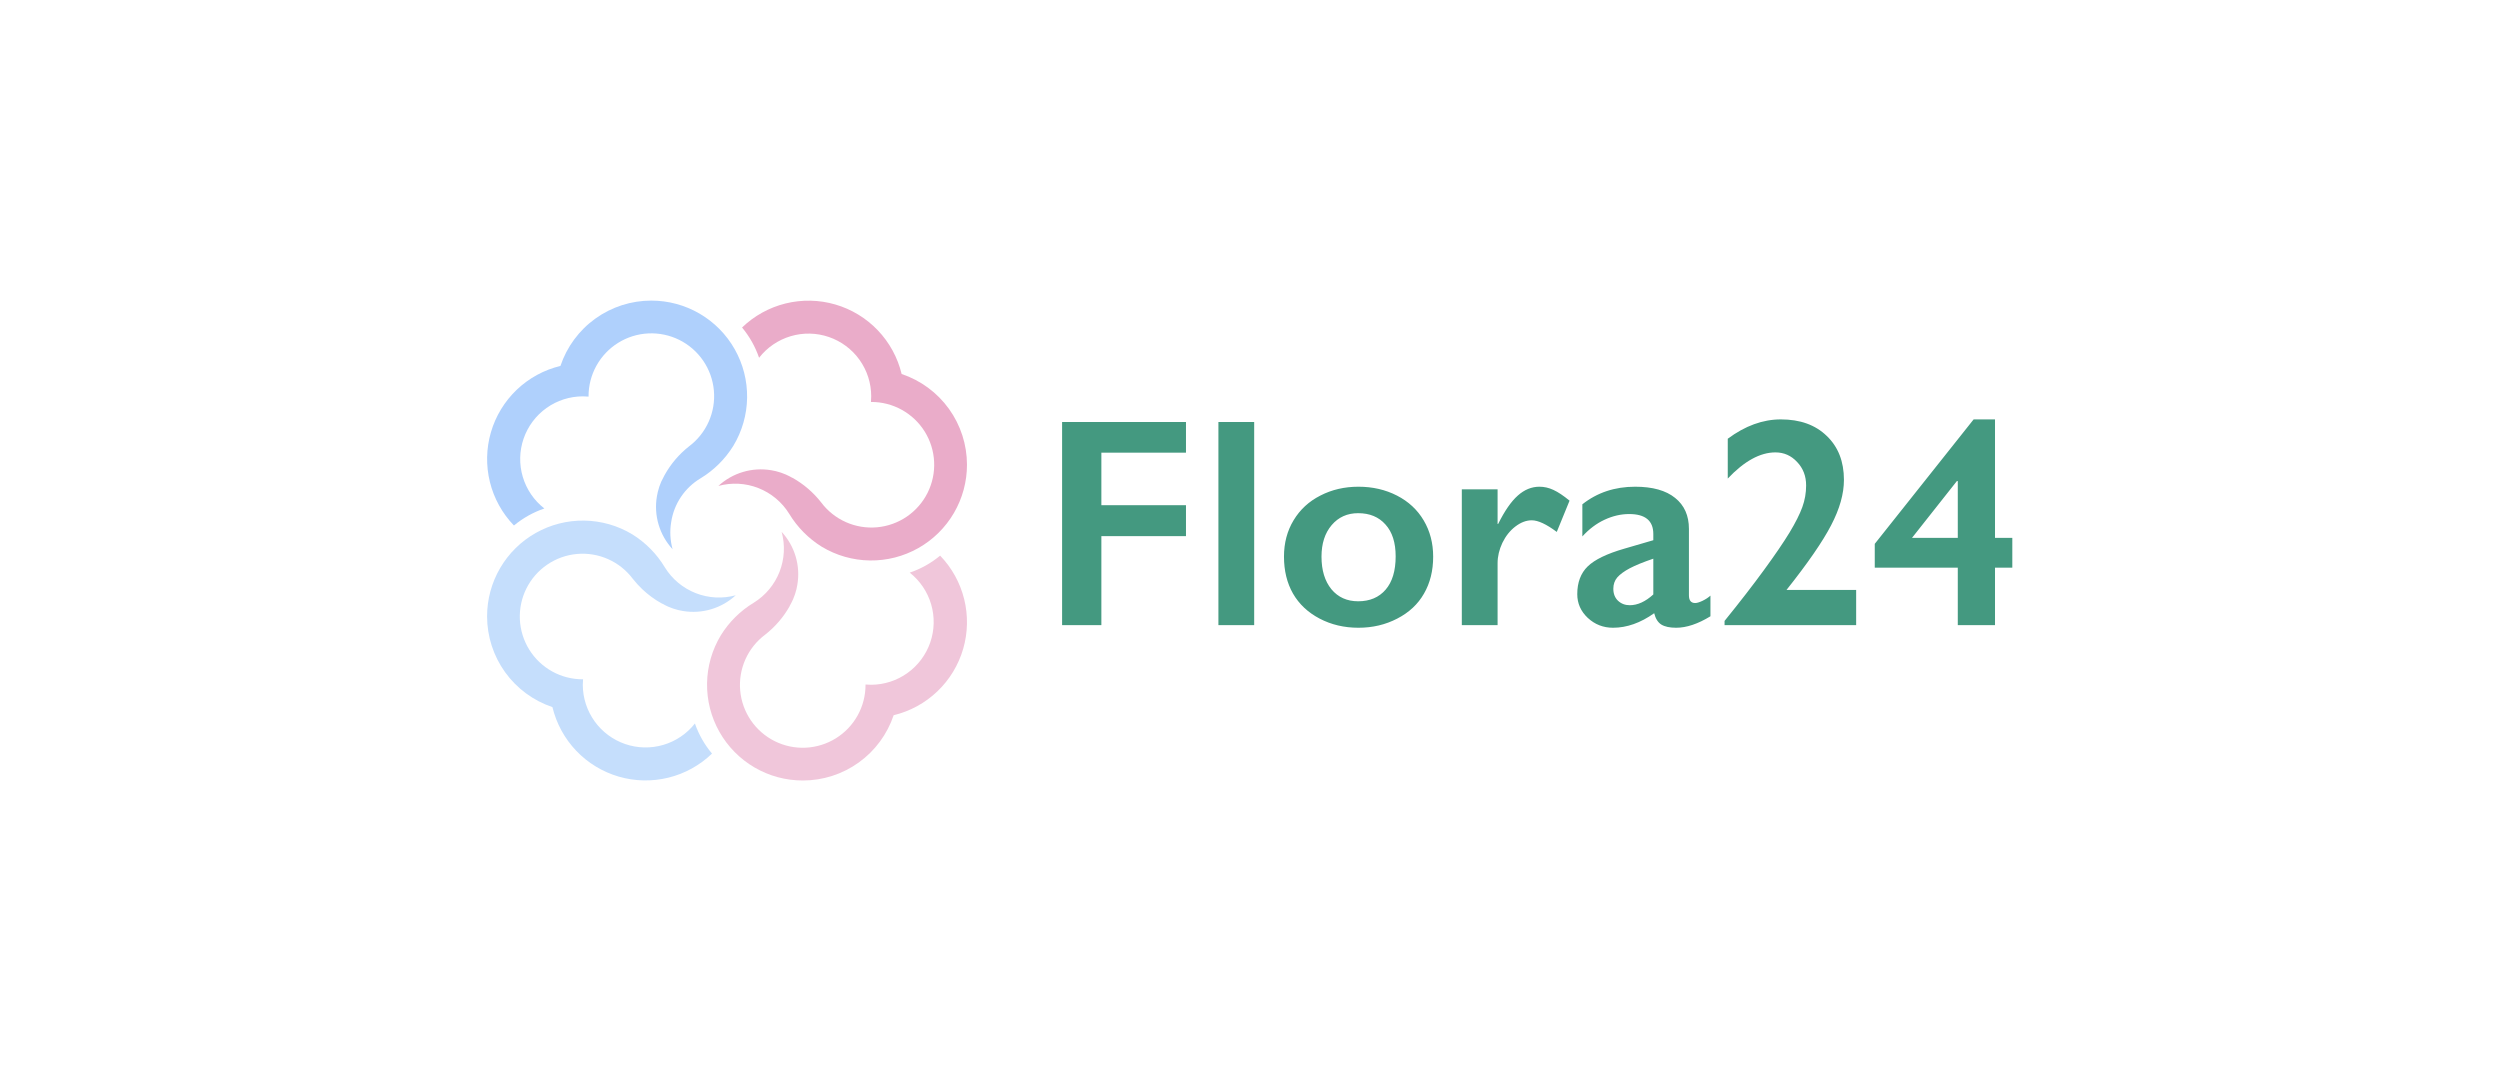<svg width="280" height="120" viewBox="0 0 280 120" fill="none" xmlns="http://www.w3.org/2000/svg">
<g clip-path="url(#clip0_114_7673)">
<path d="M108.302 52.053C108.301 53.952 107.796 55.817 106.838 57.457C105.88 59.097 104.503 60.454 102.849 61.388C101.195 62.322 99.323 62.799 97.424 62.773C95.524 62.746 93.666 62.215 92.039 61.235C90.548 60.31 89.298 59.045 88.39 57.543C87.582 56.237 86.372 55.227 84.942 54.665C83.513 54.103 81.94 54.019 80.458 54.426C81.246 53.699 82.191 53.162 83.219 52.858C84.247 52.553 85.331 52.488 86.388 52.668C86.556 52.696 86.722 52.731 86.891 52.768C87.275 52.864 87.652 52.99 88.016 53.148C88.267 53.263 88.518 53.386 88.754 53.522H88.774C90.011 54.219 91.098 55.153 91.972 56.272C92.691 57.232 93.645 57.992 94.741 58.479C95.837 58.966 97.04 59.165 98.235 59.056C99.43 58.947 100.577 58.535 101.567 57.858C102.557 57.181 103.358 56.261 103.893 55.188C104.427 54.114 104.679 52.921 104.622 51.722C104.566 50.524 104.204 49.36 103.571 48.341C102.938 47.322 102.054 46.482 101.005 45.901C99.955 45.319 98.775 45.016 97.575 45.02H97.547C97.565 44.812 97.575 44.598 97.575 44.382C97.575 42.92 97.118 41.494 96.268 40.304C95.418 39.114 94.218 38.219 92.835 37.744C91.452 37.269 89.955 37.238 88.553 37.655C87.152 38.072 85.915 38.916 85.017 40.07C84.593 38.834 83.947 37.686 83.111 36.681C84.47 35.37 86.152 34.44 87.987 33.987C89.821 33.535 91.742 33.575 93.556 34.103C95.37 34.631 97.013 35.63 98.317 36.997C99.621 38.364 100.541 40.051 100.983 41.888C103.114 42.602 104.967 43.967 106.281 45.791C107.594 47.615 108.301 49.805 108.302 52.053Z" fill="#EAACC9"/>
<path d="M89.917 87.416C88.016 87.418 86.149 86.914 84.507 85.956C82.865 84.998 81.507 83.62 80.573 81.965C79.639 80.309 79.162 78.435 79.19 76.534C79.219 74.634 79.753 72.775 80.737 71.148C81.66 69.656 82.926 68.405 84.429 67.499C85.734 66.69 86.743 65.481 87.305 64.051C87.866 62.621 87.95 61.048 87.543 59.567C88.272 60.355 88.809 61.299 89.114 62.327C89.419 63.355 89.483 64.44 89.301 65.497C89.274 65.666 89.239 65.829 89.201 66C89.107 66.385 88.98 66.761 88.822 67.125C88.706 67.376 88.583 67.627 88.447 67.863V67.883C87.749 69.125 86.81 70.215 85.687 71.091C84.727 71.811 83.968 72.764 83.48 73.86C82.993 74.957 82.794 76.159 82.903 77.354C83.012 78.549 83.424 79.696 84.101 80.686C84.779 81.677 85.698 82.477 86.772 83.012C87.846 83.547 89.038 83.798 90.237 83.742C91.435 83.685 92.599 83.323 93.618 82.69C94.637 82.057 95.477 81.174 96.059 80.124C96.64 79.075 96.943 77.894 96.939 76.694V76.666C97.148 76.684 97.361 76.694 97.577 76.694C99.036 76.686 100.456 76.225 101.641 75.374C102.826 74.524 103.717 73.325 104.191 71.946C104.665 70.566 104.698 69.073 104.285 67.674C103.873 66.275 103.036 65.038 101.89 64.136C103.132 63.715 104.286 63.07 105.295 62.232C106.607 63.592 107.537 65.274 107.989 67.108C108.442 68.943 108.402 70.864 107.874 72.678C107.345 74.492 106.347 76.134 104.98 77.438C103.613 78.743 101.926 79.662 100.089 80.105C99.373 82.236 98.006 84.088 96.181 85.4C94.356 86.712 92.165 87.417 89.917 87.416Z" fill="#F0C6DA"/>
<path d="M54.553 69.031C54.553 67.131 55.058 65.264 56.016 63.623C56.974 61.982 58.351 60.624 60.006 59.69C61.661 58.756 63.535 58.278 65.435 58.306C67.335 58.334 69.194 58.866 70.821 59.849C72.315 60.776 73.566 62.047 74.47 63.556C75.279 64.861 76.489 65.87 77.919 66.431C79.348 66.992 80.921 67.076 82.402 66.67C81.614 67.398 80.67 67.934 79.642 68.239C78.614 68.544 77.529 68.609 76.472 68.428C76.304 68.401 76.141 68.366 75.97 68.328C75.585 68.232 75.209 68.105 74.844 67.949C74.593 67.833 74.342 67.71 74.106 67.574H74.086C73.31 67.141 72.592 66.613 71.946 66.002C71.562 65.637 71.204 65.245 70.876 64.829C70.156 63.87 69.203 63.11 68.107 62.623C67.01 62.135 65.808 61.937 64.613 62.045C63.418 62.154 62.271 62.566 61.281 63.244C60.29 63.921 59.49 64.84 58.955 65.914C58.42 66.988 58.169 68.181 58.225 69.379C58.282 70.577 58.644 71.741 59.277 72.76C59.91 73.779 60.793 74.62 61.843 75.201C62.892 75.782 64.073 76.085 65.273 76.081H65.303C65.283 76.29 65.273 76.503 65.273 76.719C65.281 78.178 65.742 79.598 66.593 80.783C67.443 81.968 68.641 82.859 70.021 83.333C71.401 83.807 72.894 83.84 74.293 83.427C75.692 83.015 76.928 82.178 77.831 81.032C78.259 82.262 78.908 83.404 79.745 84.402C78.385 85.714 76.703 86.644 74.868 87.096C73.034 87.549 71.113 87.509 69.299 86.981C67.485 86.452 65.843 85.454 64.538 84.087C63.234 82.72 62.315 81.033 61.872 79.196C59.741 78.481 57.889 77.116 56.575 75.292C55.262 73.469 54.555 71.278 54.553 69.031Z" fill="#C5DEFC"/>
<path d="M72.951 33.667C74.851 33.667 76.718 34.172 78.359 35.13C80.001 36.088 81.358 37.465 82.292 39.12C83.226 40.775 83.704 42.649 83.676 44.549C83.648 46.45 83.116 48.308 82.133 49.935C81.209 51.427 79.944 52.678 78.441 53.585C77.573 54.107 76.83 54.815 76.266 55.657C75.701 56.499 75.329 57.455 75.176 58.457C75.001 59.476 75.054 60.521 75.332 61.516C74.605 60.728 74.068 59.784 73.763 58.756C73.458 57.728 73.393 56.644 73.574 55.587C73.602 55.418 73.637 55.255 73.677 55.084C73.77 54.699 73.896 54.323 74.053 53.959C74.169 53.708 74.305 53.457 74.428 53.221C74.431 53.214 74.436 53.207 74.44 53.2C75.128 51.96 76.056 50.87 77.171 49.993C78.13 49.273 78.89 48.32 79.377 47.223C79.865 46.127 80.063 44.924 79.954 43.729C79.846 42.534 79.433 41.387 78.756 40.397C78.078 39.407 77.159 38.606 76.085 38.071C75.011 37.537 73.818 37.286 72.619 37.342C71.421 37.399 70.257 37.761 69.238 38.395C68.219 39.028 67.379 39.912 66.798 40.962C66.217 42.011 65.914 43.192 65.918 44.392V44.42C65.71 44.402 65.496 44.392 65.28 44.392C63.818 44.392 62.392 44.849 61.202 45.699C60.012 46.549 59.117 47.749 58.642 49.132C58.167 50.515 58.136 52.012 58.553 53.414C58.97 54.815 59.814 56.052 60.968 56.95C59.726 57.373 58.572 58.019 57.562 58.857C56.25 57.497 55.321 55.815 54.868 53.98C54.416 52.146 54.455 50.225 54.984 48.411C55.512 46.597 56.511 44.955 57.877 43.65C59.245 42.346 60.932 41.426 62.769 40.984C63.484 38.85 64.852 36.996 66.68 35.683C68.507 34.37 70.701 33.665 72.951 33.667Z" fill="#AFD0FC"/>
<path d="M152.145 54.512C153.73 54.512 155.168 54.843 156.46 55.505C157.752 56.167 158.751 57.096 159.456 58.29C160.162 59.484 160.515 60.836 160.515 62.345C160.515 63.919 160.172 65.298 159.488 66.481C158.815 67.665 157.817 68.598 156.492 69.282C155.179 69.966 153.73 70.308 152.145 70.308C150.549 70.308 149.099 69.966 147.796 69.282C146.493 68.598 145.5 67.665 144.816 66.481C144.143 65.298 143.806 63.919 143.806 62.345C143.806 60.814 144.165 59.457 144.881 58.273C145.598 57.079 146.596 56.156 147.877 55.505C149.158 54.843 150.581 54.512 152.145 54.512ZM183.135 54.512C185.089 54.512 186.582 54.93 187.613 55.766C188.645 56.591 189.16 57.747 189.16 59.234V66.677C189.16 67.252 189.394 67.54 189.861 67.54C190.056 67.54 190.328 67.458 190.675 67.295C191.033 67.121 191.332 66.926 191.57 66.709V69.022C190.17 69.879 188.889 70.308 187.728 70.308C187.011 70.308 186.457 70.189 186.067 69.95C185.687 69.711 185.421 69.287 185.269 68.68C183.738 69.765 182.201 70.308 180.659 70.308C179.563 70.308 178.619 69.938 177.826 69.2C177.045 68.462 176.654 67.577 176.654 66.546C176.654 65.232 177.045 64.195 177.826 63.435C178.608 62.676 179.976 62.014 181.93 61.449L185.171 60.504V59.804C185.171 58.317 184.269 57.573 182.467 57.573C181.544 57.573 180.627 57.785 179.715 58.208C178.803 58.631 177.973 59.256 177.224 60.081V56.482C178.885 55.169 180.855 54.512 183.135 54.512ZM132.83 50.701H123.353V56.58H132.83V60.049H123.353V70.015H118.955V47.265H132.83V50.701ZM140.468 70.015H136.462V47.265H140.468V70.015ZM172.419 54.512C172.951 54.512 173.472 54.631 173.983 54.87C174.504 55.109 175.106 55.511 175.79 56.075L174.358 59.576C173.196 58.708 172.262 58.273 171.556 58.273C170.937 58.274 170.324 58.507 169.716 58.974C169.119 59.43 168.636 60.038 168.267 60.798C167.909 61.558 167.73 62.317 167.73 63.077V70.015H163.723V54.805H167.73V58.681H167.794C168.522 57.215 169.255 56.156 169.993 55.505C170.731 54.843 171.54 54.512 172.419 54.512ZM199.452 46.972C201.613 46.972 203.329 47.59 204.599 48.828C205.88 50.055 206.521 51.694 206.521 53.746C206.521 55.309 206.042 57.003 205.087 58.827C204.143 60.651 202.476 63.067 200.088 66.074H207.889V70.015H193.151V69.543C194.866 67.426 196.337 65.526 197.564 63.843C198.801 62.149 199.757 60.749 200.43 59.642C201.103 58.523 201.581 57.573 201.863 56.791C202.146 56.01 202.286 55.201 202.286 54.365C202.286 53.323 201.95 52.449 201.277 51.743C200.614 51.027 199.805 50.668 198.85 50.668C197.135 50.668 195.354 51.646 193.509 53.6V49.138C195.452 47.694 197.433 46.972 199.452 46.972ZM223.441 60.244H225.379V63.582H223.441V70.015H219.272V63.582H209.973V60.911L221.047 46.972H223.441V60.244ZM185.171 62.572C184.053 62.952 183.173 63.311 182.532 63.648C181.903 63.984 181.436 64.326 181.132 64.674C180.839 65.021 180.693 65.444 180.693 65.943C180.693 66.497 180.866 66.943 181.213 67.279C181.571 67.616 182.011 67.784 182.532 67.784C183.412 67.784 184.292 67.382 185.171 66.579V62.572ZM152.112 57.476C150.896 57.476 149.908 57.92 149.148 58.81C148.388 59.701 148.008 60.879 148.008 62.345C148.008 63.865 148.377 65.08 149.115 65.992C149.864 66.893 150.863 67.344 152.112 67.344C153.414 67.344 154.441 66.91 155.19 66.041C155.939 65.173 156.314 63.93 156.314 62.312C156.314 60.771 155.933 59.581 155.173 58.745C154.424 57.899 153.403 57.476 152.112 57.476ZM214.142 60.244H219.272V53.876H219.174L214.142 60.244Z" fill="#449980"/>
</g>
<defs>
<clipPath id="clip0_114_7673">
<rect width="172.047" height="54" fill="white" transform="translate(54.384 33.5)"/>
</clipPath>
</defs>
</svg>
